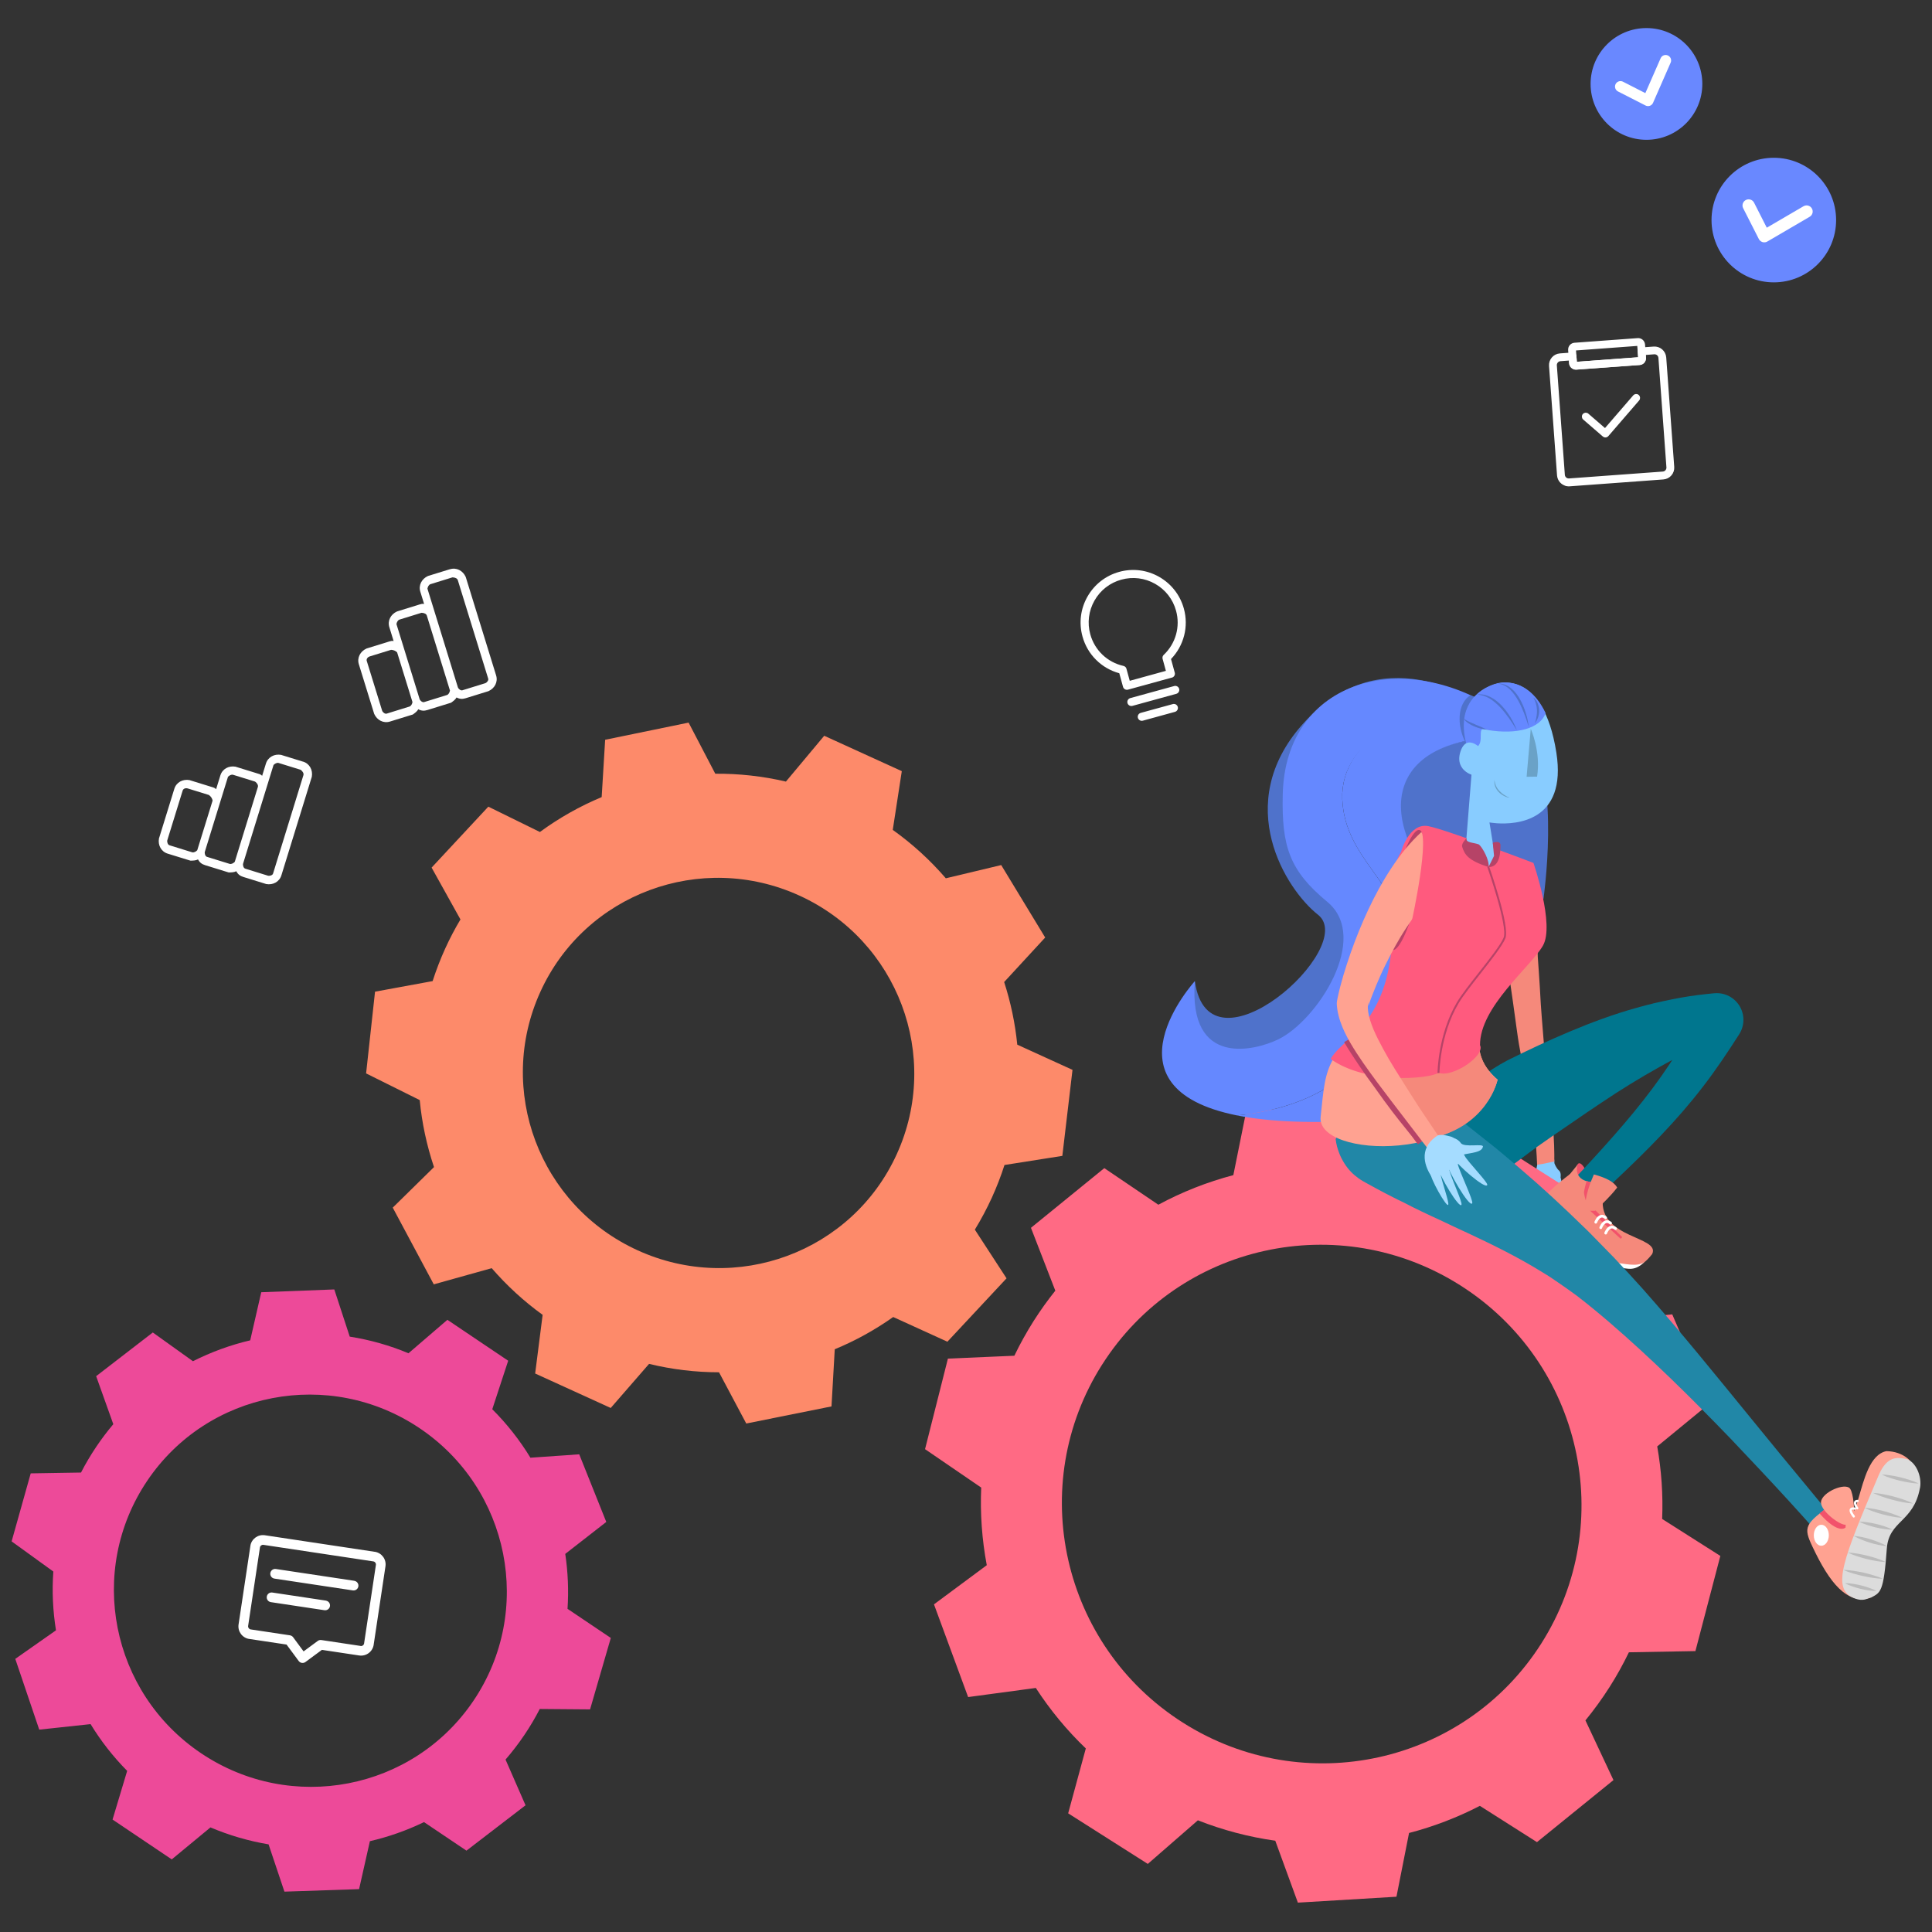 <?xml version="1.0" encoding="UTF-8"?>
<svg id="Layer_3" data-name="Layer 3" xmlns="http://www.w3.org/2000/svg" viewBox="0 0 517 517">
  <rect x="0" y="0" width="517" height="517" fill="#333333" stroke="none"/>
  <defs>
    <style>
      .cls-1, .cls-2 {
        fill: #fff;
      }

      .cls-3 {
        fill: #a5dcff;
      }

      .cls-4 {
        fill: #6988ff;
        stroke: #6988ff;
        stroke-linejoin: round;
        stroke-width: .66px;
      }

      .cls-5 {
        fill: #fd8a6a;
      }

      .cls-6 {
        fill: #4f72cb;
      }

      .cls-7 {
        fill: #f5897b;
      }

      .cls-8 {
        fill: #6aa2c7;
      }

      .cls-9 {
        fill: #6588ff;
      }

      .cls-2 {
        stroke: #fff;
        stroke-miterlimit: 10;
        stroke-width: .5px;
      }

      .cls-10 {
        fill: #ff5a7e;
      }

      .cls-11 {
        fill: #f2526b;
      }

      .cls-12 {
        fill: #8cf;
      }

      .cls-13 {
        fill: #2187a7;
      }

      .cls-14 {
        fill: #ed4a99;
      }

      .cls-15 {
        fill: #b64367;
      }

      .cls-16 {
        fill: #00768e;
      }

      .cls-17 {
        fill: #ffa291;
      }

      .cls-18 {
        fill: #dcdcdc;
      }

      .cls-19 {
        fill: #bbb;
      }

      .cls-20 {
        fill: #ff6a84;
      }
    </style>
  </defs>
  <g>
    <path class="cls-12" d="m411.52,310.88l-.58,2.92s-.2,2.58.33,4.58c0,0,.12.38-.13.67s.09,1.55,1.09.8c0,0,.24,1.45,1.45.88,0,0,.43,1.02,1.27.72,0,0,.6.8,1.5.43.9-.37.71-1.17.71-1.17l.43-1.38s.27-.7.25-.88.22-1.91-.23-3.4c0,0,.24-1.29-.44-1.84s-1.21-1.86-1.2-1.92-.07-1.02-.07-1.02l-2.17-.55-2.2,1.16Z"/>
    <path class="cls-7" d="m411.22,237.15c-.19.73.25,1.17.14,1.92-.06.38-.08.78-.1,1.18-.02.4-.04.82-.03,1.23.02.82.02,1.65.07,2.47.05.82.09,1.63.16,2.45.12,1.27.21,2.08.25,2.49.22,2.12-.08,3.41-.2,5.35-.08,1.29-.01,1.72.29,6,.48,6.85.31,6.01.77,11.94.2,2.6.36,4.47.57,7.09.52,6.29.77,9.44,1.02,11.48.79,6.47,1,6.45,1.34,10,.41,4.27.46,7.78.43,10.09-.97.1-2.77.64-4.6.85-.11-2.65-.34-6.75-.94-11.74-1.4-11.74-2.87-12.32-4.53-24.62,0,0-1.82-13.54-2.67-18.28-.28-1.58-.58-2.81-.87-4.32-.15-.75-.34-1.4-.5-2.13-.16-.73-.32-1.44-.5-2.17s-.34-1.44-.52-2.19c-.09-.37-.15-.77-.23-1.17-.08-.4-.18-.79-.25-1.22s-.12-.89-.18-1.37c-.06-.48-.12-1.01-.14-1.54,0-.2-.02-.59-.03-.8s-.04-.47-.05-.62c-.01-.15-.02-.22-.03-.31,0-.09,0-.11-.02-.16-.01-.06,0,0-.02.03-.01.04,0,0-.03.1-.03.09-.12.38-.13.51,4.25-.45,7.22-2.54,11.53-2.52Z"/>
  </g>
  <path class="cls-20" d="m359.33,295.71l5.9,16.54c7.16.94,14.19,2.73,20.93,5.33l13.45-12.19,21.88,13.9-5.18,17.3c5.31,5.02,9.99,10.65,13.95,16.79l17.23-1.66,10.2,23.66-14.22,11.68c1.13,6.39,1.58,12.89,1.32,19.41l15.57,9.89-6.67,25.47-17.8.32c-1.54,3.19-3.26,6.29-5.16,9.28-1.98,3.11-4.14,6.09-6.47,8.94l7.5,15.98-20.47,16.6-15.28-9.71c-6.03,3.12-12.39,5.56-18.95,7.26l-3.37,17.06-26.38,1.58-6.05-16.57c-7.09-1-14.04-2.83-20.71-5.46l-13.4,11.67-21.31-13.54,4.72-17.36c-5.07-4.86-9.56-10.3-13.38-16.19l-18.11,2.44-9.14-24.81,14.13-10.48c-1.29-6.84-1.79-13.81-1.49-20.77l-15.03-10.28,6.12-24.23,17.78-.77c1.54-3.2,3.27-6.31,5.17-9.31,1.78-2.8,3.72-5.51,5.79-8.1l-6.52-16.82,19.63-15.97,14.46,9.79c6.35-3.43,13.09-6.08,20.07-7.92l3.45-17.11,25.83-1.67Zm-64.4,69.44c-20.52,32.3-10.86,75.2,21.59,95.81,32.45,20.62,75.39,11.15,95.92-21.15,20.52-32.3,10.85-75.19-21.6-95.81-32.45-20.62-75.38-11.15-95.9,21.15Z"/>
  <path class="cls-14" d="m89.46,345.06l4.13,12.62c5.4.85,10.68,2.34,15.72,4.45l10.41-8.95,16.27,10.95-4.26,12.98c3.91,3.9,7.34,8.25,10.21,12.97l13.06-.91,7.24,18.1-10.98,8.55c.73,4.85.93,9.78.61,14.7l11.58,7.79-5.55,19.12-13.46-.11c-1.23,2.38-2.59,4.69-4.09,6.91-1.56,2.31-3.25,4.52-5.07,6.63l5.35,12.23-15.81,12.14-11.36-7.64c-4.62,2.24-9.48,3.95-14.48,5.11l-2.89,12.83-19.98.67-4.24-12.65c-5.34-.9-10.56-2.42-15.55-4.54l-10.36,8.56-15.84-10.66,3.91-13.03c-3.74-3.78-7.02-7.97-9.79-12.51l-13.74,1.48-6.41-18.94,10.89-7.64c-.84-5.2-1.08-10.48-.71-15.73l-11.16-8.07,5.11-18.2,13.46-.22c1.23-2.39,2.6-4.7,4.1-6.93,1.4-2.08,2.92-4.09,4.54-6.01l-4.59-12.85,15.16-11.69,10.74,7.69c4.87-2.46,10.02-4.34,15.33-5.59l2.95-12.87,19.56-.75Zm-50.08,51.22c-16.16,24.01-9.71,56.64,14.41,72.87,24.12,16.24,56.78,9.93,72.94-14.08,16.16-24.01,9.7-56.64-14.42-72.87-24.12-16.24-56.77-9.93-72.93,14.08Z"/>
  <path class="cls-5" d="m184.26,193.35l7.15,13.7c6.36-.05,12.7.65,18.9,2.1l10.25-12.26,20.76,9.47-2.42,15.72c5.24,3.73,10,8.08,14.2,12.95l14.82-3.54,11.77,19.39-10.98,11.91c1.76,5.43,2.94,11.05,3.51,16.76l14.78,6.74-2.72,23.02-15.48,2.44c-.95,2.97-2.08,5.88-3.37,8.72-1.35,2.95-2.87,5.81-4.56,8.58l8.48,13.03-15.83,16.96-14.5-6.61c-4.88,3.45-10.12,6.35-15.64,8.63l-.87,15.29-22.81,4.58-7.29-13.71c-6.31,0-12.59-.76-18.72-2.25l-10.26,11.8-20.22-9.22,2-15.7c-5.01-3.62-9.58-7.82-13.63-12.49l-15.5,4.33-10.98-20.53,11.04-10.85c-1.95-5.81-3.24-11.82-3.82-17.93l-14.35-7.14,2.39-21.87,15.41-2.83c.96-2.98,2.09-5.9,3.38-8.74,1.21-2.66,2.57-5.25,4.07-7.76l-7.72-13.87,15.18-16.31,13.8,6.78c5.12-3.76,10.67-6.89,16.53-9.34l.93-15.34,22.32-4.59Zm-39.65,72.04c-11.95,26.21-.29,57.2,26.04,69.2,26.34,12,57.38.49,69.32-25.73,11.95-26.21.28-57.19-26.05-69.2-26.34-12.01-57.37-.49-69.31,25.73Z"/>
  <g>
    <path class="cls-11" d="m422.69,321.16s-3.08-3.52-.67-9.32c.82-1.98,2.68,1.94,2.68,1.94,0,0-1.01,5.93-2.01,7.38Z"/>
    <path class="cls-7" d="m432.49,339.06c4.22.75,6.59.39,9.63-3.48,2.28-4.8-14.37-4.08-13.19-14.87-4.94-5.59-8.32-6.87-8.32-6.87,0,0-12.01,8.55-9.28,11.83,2.56,3.08,10.8,7.22,21.14,13.39Z"/>
    <path class="cls-16" d="m388.82,295.71c1.01-1.47,2.13-2.68,3.28-3.82,1.16-1.13,2.34-2.19,3.57-3.14,2.45-1.93,5.02-3.57,7.7-4.99,5.42-2.71,10.94-5.3,16.7-7.72,5.75-2.42,11.77-4.65,17.93-6.37,1.53-.43,3.08-.83,4.63-1.21,1.55-.35,3.11-.7,4.66-1.01,3.11-.64,6.24-1.12,9.4-1.45l1.96-.2c3.93-.41,7.44,2.44,7.85,6.37.17,1.68-.25,3.29-1.1,4.61-3.02,4.7-6.21,9.53-9.77,14.11-3.53,4.59-7.32,8.91-11.22,13-3.9,4.1-7.92,8-11.98,11.83-4.05,3.84-8.18,7.55-12.31,11.25l-.09.08c-1.47,1.31-3.72,1.19-5.03-.27-1.25-1.4-1.19-3.52.09-4.85,3.8-3.95,7.6-7.9,11.29-11.94,3.69-4.03,7.31-8.1,10.75-12.28,3.44-4.18,6.67-8.46,9.62-12.91,2.96-4.43,5.59-9.1,8.2-13.9l5.32,6.58c-1.38.63-2.78,1.23-4.15,1.88l-4.09,1.98c-1.36.66-2.7,1.35-4.04,2.04-1.33.7-2.64,1.45-3.96,2.17-5.24,2.93-10.32,6.05-15.36,9.44-2.53,1.67-5.06,3.41-7.61,5.16l-3.84,2.63c-1.28.87-2.58,1.76-3.85,2.67l-1.93,1.35-1.91,1.4c-1.28.93-2.55,1.88-3.82,2.85-2.53,1.96-5.05,3.93-7.49,6.13-4.13,3.74-10.52,3.42-14.26-.71-3.21-3.55-3.43-8.75-.82-12.51l5.69-8.21Z"/>
    <path class="cls-7" d="m426.54,316.37s-5.57.14-4.4-4.69l-9.44,11.7,10.24,9.63,4.03-3.67-.43-12.96Z"/>
    <g>
      <path class="cls-1" d="m412.28,321.48s1.08,1.9.53,3.12c0,0,18.78,13.47,19.95,13.4,1.17-.07,5.53,1.24,7.24-.33,0,0-1.61,2.08-4.18,1.85-2.57-.23-3.33-.45-3.33-.45,0,0-21.09-11.36-21.57-13.85-.48-2.49,1.36-3.73,1.36-3.73Z"/>
      <polygon class="cls-11" points="426.96 323.91 434.11 331.06 433.69 331.5 425.36 323.85 426.96 323.91"/>
      <path class="cls-11" d="m424.62,316.02c-.28.6-.72,2.65-.74,2.9-.06.77.86,4.51,2.11,4.79.67.15,2.14-3.97,2.28-6.39-.83-.64-2.72-.9-3.64-1.3Z"/>
      <path class="cls-7" d="m424.19,323.29c0-3.29,1.27-6.61,2.33-9.01,3.21.85,5.39,1.99,6.24,3.5-1.83,2.36-3.81,4.24-5.93,6.2-.71-.02-2.32.28-2.65-.69Z"/>
      <path class="cls-1" d="m427.03,327.43s-.08,0-.13-.02c-.19-.07-.29-.28-.22-.47.06-.16.59-1.53,1.64-1.81.52-.14,1.05,0,1.57.44.16.13.18.36.05.51-.13.16-.36.18-.51.05-.33-.27-.63-.37-.91-.3-.59.16-1.03,1.04-1.15,1.36-.05.15-.19.24-.34.24Z"/>
      <path class="cls-1" d="m428.36,328.89s-.08,0-.13-.02c-.19-.07-.29-.28-.22-.47.06-.16.59-1.53,1.64-1.81.52-.14,1.05,0,1.57.44.16.13.18.36.05.51-.13.16-.36.18-.51.05-.33-.27-.63-.37-.91-.29-.59.16-1.03,1.04-1.15,1.36-.05.15-.19.24-.34.24Z"/>
      <path class="cls-1" d="m429.69,330.34s-.08,0-.13-.02c-.19-.07-.29-.28-.22-.47.06-.16.59-1.53,1.64-1.81.52-.14,1.05,0,1.57.44.16.13.18.36.05.52-.13.16-.36.18-.52.05-.33-.28-.63-.37-.91-.3-.59.16-1.03,1.04-1.15,1.36-.05.15-.19.24-.34.24Z"/>
    </g>
    <path class="cls-13" d="m370.28,284.36c1.49,1.24,3.01,2.43,4.55,3.59,1.52,1.19,3.09,2.3,4.64,3.43,3.11,2.26,6.2,4.58,9.29,6.86l2.32,1.72c.77.58,1.52,1.19,2.27,1.79l4.54,3.59c3.05,2.35,5.95,4.91,8.91,7.39,5.87,5,11.54,10.26,17.04,15.64,1.4,1.32,2.72,2.72,4.07,4.09l4.03,4.12c2.62,2.79,5.23,5.6,7.77,8.45,10.13,11.45,19.62,23.21,29.14,34.87,4.75,5.84,9.52,11.64,14.32,17.42,2.4,2.89,4.76,5.81,7.19,8.68l7.27,8.61-4.12,3.9c-9.7-11.59-20.01-22.57-30.38-33.5-10.45-10.84-21.18-21.44-32.5-31.19-2.83-2.43-5.71-4.8-8.66-7.07-1.52-1.09-3.01-2.2-4.56-3.24l-2.31-1.58c-.77-.52-1.58-1-2.38-1.49-6.35-3.94-13.09-7.26-19.81-10.41-3.4-1.53-6.67-3.16-10.04-4.68-1.67-.76-3.3-1.59-4.94-2.38-.81-.41-1.6-.84-2.42-1.24-.82-.39-1.65-.78-2.45-1.2-1.61-.83-3.25-1.63-4.81-2.51l-2.37-1.3c-.79-.43-1.59-.87-2.32-1.39-1.47-1.05-2.77-2.35-3.83-4.05-.53-.85-1.02-1.76-1.41-2.83-.4-1.06-.74-2.22-.91-3.67l12.86-20.41Z"/>
    <path class="cls-6" d="m395.34,230.19l3.92-20.88,7.88,1.48c.87-4.88,1.63-9.28,2.28-13.01,8.1,11.54,3.62,42.67,3.62,42.67l-15.07,19.39c1.91-9.61,3.73-19.19,5.38-28.14l-8.01-1.5Z"/>
    <path class="cls-6" d="m381,235.15c-15.94-21.15-6.5-40.27,28.23-37.63.06.09.13.17.19.26-2.46,14.21-6.68,38.04-11.45,62.05l-14.84,19.1c4.99-16.04,6.37-32.52-2.12-43.79Z"/>
    <path class="cls-6" d="m347.3,216.42c.11,12.74,3.56,14.2,11.08,22.62,10.08,11.28-3.86,35.51-12.85,40.47-5.09,2.81-37.26,12.58-25.78-16.95,3.68,26.92,43.93-9.13,32.94-17.78-8.54-6.72-23.08-29.57-4.21-50.87,20.65-23.32,45.37-7.9,53.17-2-27.56-12.47-54.61-6.31-54.34,24.52Z"/>
    <path class="cls-9" d="m408.88,198.08c-30.16-13.34-50.36-.27-49.69,15.8.68,16.14,15.71,22.64,16.17,37.11.51,15.79-6.44,43.67-44.32,47.5-37.24-7.45-11.3-35.94-11.3-35.94,0,0,0,0,0,0-1.78,23.24,16.12,18.59,22.32,15.58,10.42-5.06,24.77-27.15,13.12-36.8-10.11-8.36-12.24-14.81-11.92-28.73.7-30.82,32.7-39.75,58.89-21.64"/>
    <path class="cls-9" d="m375.37,250.99c-.46-14.47-15.5-20.97-16.17-37.11-.68-16.07,19.53-30.14,49.69-16.8.12.14.23.29.34.44-34.72-2.64-42.32,16.61-26.38,37.76,8.5,11.27,5.27,27.62.28,43.66l-16.14,20.76c-15.89,1.07-27.53.47-35.94-1.21,37.88-3.82,44.83-31.71,44.32-47.5Z"/>
    <path class="cls-1" d="m409.71,196.09c.95.56,1.9,1.14,2.85,1.74-.87-.1-1.72-.18-2.56-.25-.17-.08-.34-.15-.51-.23.07-.43.15-.85.22-1.26Z"/>
    <path class="cls-1" d="m408.89,197.08c-1.31-1.62-2.91-2.76-4.87-3.26,0,0-.85-.76-2.37-1.92,2.69,1.22,5.39,2.62,8.07,4.18-.07.41-.14.83-.22,1.26-.2-.09-.4-.18-.6-.27Z"/>
    <path class="cls-1" d="m408.89,197.08c.2.09.4.18.6.27-.01.06-.02.12-.03.19-.08,0-.15-.01-.23-.02-.11-.15-.22-.3-.34-.44Z"/>
    <path class="cls-1" d="m409.46,197.53c-.01.08-.03.16-.04.25-.06-.09-.12-.18-.19-.26.08,0,.15.01.23.02Z"/>
    <path class="cls-1" d="m410,197.58c-.18-.02-.36-.03-.54-.04.01-.06.02-.12.03-.19.17.08.34.15.51.23Z"/>
    <path class="cls-6" d="m393.42,186.06c-3.42,2.29-3.7,8-1.11,12.94,2.47,4.71,5.98.39,5.98.39l.2-10.9s-3.75-2.11-5.08-2.43Z"/>
    <path class="cls-17" d="m356.87,283.21c-2.48,4.2-2.7,8.48-3.47,15.66-1.2,11.1,41.18,12.6,47.36-9.95-3.59-3.13-5-6.39-5.02-9.64-2.07,3.31-10.19,14.61-38.87,3.93Z"/>
    <path class="cls-7" d="m382.59,304.68l-9.82-16.49,23.16-7.3s.45,4.74,4.82,8.03c0,0-2.55,12.61-18.16,15.76Z"/>
    <path class="cls-10" d="m412.88,253.06c3.22-5.54-2.53-22.14-2.53-22.14,0,0-22.79-8.74-28.05-9.83-5.26-1.08-7.36,6.85-7.36,6.85,0,0-3.76,5.66-2.79,15.47,2.06,20.85-6.33,30.29-9.83,33.46-2.55,2.3-5.07,4.47-6.26,6.49,9.37,6.8,26.37,5.41,28.88,3.71,3.71,1.45,12.59-4.6,11.11-7.38-.06-10.27,13.49-20.87,16.84-26.64Z"/>
    <path class="cls-12" d="m400.11,229.55c-.65,1.36-1.29,2-1.9,2.26-2.7-.73-5.52-2.85-5.96-5.47l1.84-23.1c-7.43-17.21,6.33-20.24,6.33-20.24,0,0,12.5-4.3,16.06,18.4,2.9,18.52-10.84,19.26-16,18.9-1.17-.08-1.9-.22-1.9-.22"/>
    <path class="cls-9" d="m393.2,188.23c2.4-4.11,6.91-5.23,7.16-5.29.17-.06,2.13-.68,4.71-.06,2.43.58,5.88,2.42,8.51,7.9l.03.07-.03.07c-.72,1.95-2.57,3.39-5.34,4.19-2.76.79-6.24.87-10.06.25-.08-.01-.18-.04-.31-.08-.33-.1-.82-.25-1.17-.14-.45.15-.45.87-.46,1.72,0,1.14,0,2.56-1.23,3.14-.46.22-1.19.44-2.09.27-.03,0-.07-.01-.1-.02l-.1-.02-.03-.1c-1.47-4.77-1.3-8.77.52-11.88Z"/>
    <path class="cls-8" d="m409.63,195.04s2.76,6.1,1.69,12.79l-2.8.03"/>
    <path class="cls-8" d="m404,213.47c-.54-.19-1.03-.45-1.49-.76-.23-.16-.46-.31-.66-.49-.21-.18-.41-.36-.6-.56-.38-.4-.69-.85-.91-1.35-.23-.5-.36-1.04-.42-1.61-.08.56-.03,1.16.17,1.71.09.28.23.54.38.79.15.25.34.48.53.7.4.43.87.78,1.38,1.05.25.14.52.25.79.34.27.09.56.16.84.18Z"/>
    <path class="cls-12" d="m397.05,201.7c.17-.88-4.56-6.03-6.27-.46-1.65,5.36,4.32,6.8,4.45,6.11"/>
    <path class="cls-6" d="m397.89,195.24c-.52-.27-1.05-.5-1.58-.73l-1.58-.67c-.52-.22-1.04-.45-1.56-.69-.51-.25-1.01-.5-1.49-.84.14.26.35.48.56.69.22.2.45.39.7.55.49.33,1.02.6,1.56.83.54.23,1.1.42,1.66.57.57.15,1.14.26,1.73.3Z"/>
    <path class="cls-6" d="m405.88,195.37c-.43-1.19-1.01-2.33-1.67-3.42-.66-1.09-1.43-2.12-2.3-3.06-.44-.47-.91-.91-1.42-1.31l-.39-.29c-.13-.09-.27-.18-.4-.27-.13-.09-.27-.17-.41-.25l-.21-.12c-.07-.04-.15-.07-.22-.11-1.14-.61-2.49-.88-3.74-.67,1.27.04,2.47.42,3.52,1.07.52.32,1.03.68,1.49,1.08.47.4.91.83,1.34,1.28.85.91,1.62,1.89,2.35,2.91.72,1.02,1.4,2.08,2.05,3.17Z"/>
    <path class="cls-6" d="m409.03,194.4c0-.32-.05-.63-.1-.94-.05-.31-.11-.62-.17-.93-.14-.62-.29-1.23-.49-1.83-.38-1.21-.86-2.39-1.48-3.5-.31-.56-.66-1.1-1.05-1.6-.39-.51-.83-.98-1.33-1.39-.5-.41-1.05-.76-1.66-.99-.6-.22-1.25-.33-1.88-.28.62.08,1.22.26,1.76.54.54.28,1.03.65,1.47,1.07.87.85,1.57,1.87,2.17,2.94.6,1.08,1.1,2.21,1.56,3.36.22.58.44,1.16.64,1.75.1.29.2.59.29.89.05.15.09.3.14.45.04.15.09.3.12.45Z"/>
    <path class="cls-6" d="m410.75,193.58c.09-.13.17-.26.25-.39.08-.13.16-.27.23-.41.07-.14.13-.28.2-.43.02-.04.03-.07.05-.11l.04-.11.08-.22c.11-.3.16-.61.23-.92.02-.16.03-.32.05-.48.01-.08,0-.16,0-.24v-.24c-.01-.64-.16-1.29-.42-1.87-.03-.07-.07-.14-.11-.22-.04-.07-.07-.14-.11-.21-.09-.13-.17-.27-.27-.4-.19-.25-.4-.49-.64-.69.27.56.53,1.11.69,1.68.16.57.25,1.14.27,1.72v.22c0,.07,0,.15,0,.22,0,.15-.02.29-.02.44-.04.29-.06.59-.12.88-.03.15-.04.3-.08.44-.03.15-.07.29-.1.44-.02.15-.07.3-.11.45-.04.15-.07.3-.1.45Z"/>
    <ellipse class="cls-15" cx="376.24" cy="238.17" rx="16.46" ry="3.3" transform="translate(61.29 552.95) rotate(-77.32)"/>
    <path class="cls-15" d="m379.42,306.22c-1.1-1.54-2.13-2.83-3.33-4.31-1.96-2.42-4.39-5.44-8.47-11.24-2.16-2.86-5.83-8.21-7.94-11.8l2.19-1.28c2.07,3.52,5.66,8.76,7.8,11.59,4.06,5.77,6.46,8.75,8.39,11.14,1.22,1.52,2.28,2.83,3.42,4.44l-2.07,1.47Z"/>
    <path class="cls-17" d="m390.3,233.64c-2.36,1.18-4.84,3.31-7.25,5.82-2.36,2.56-4.57,5.55-6.66,8.73-2.12,3.17-3.97,6.61-5.7,10.12-.87,1.75-1.66,3.55-2.41,5.34-.37.89-.73,1.79-1.07,2.67-.34.87-.66,1.77-.9,2.47l-.08.22c-.02.06-.05.14-.07.17,0-.02-.02-.04-.03-.06,0,0,0,0,0-.02v-.08s.01-.17.01-.17c0-.11,0-.23,0-.34s-.01-.23-.02-.34c0-.04,0-.04,0-.03h0s0,.04,0,.04c-.04.26-.07.52-.09.8-.03.55,0,1.16.1,1.84.2,1.35.71,2.96,1.41,4.64.71,1.67,1.61,3.42,2.56,5.18.95,1.76,1.98,3.54,3.08,5.3,2.17,3.52,4.45,7.07,6.72,10.61l3.53,5.25,1.76,2.63,1.81,2.6-3.28,2.5c-5.08-6.7-10.27-13.32-15.3-20.06-2.49-3.38-4.97-6.79-7.09-10.43-1.05-1.82-2-3.71-2.67-5.7-.34-1-.6-2.02-.77-3.05-.08-.52-.14-1.04-.17-1.57-.03-.53.11-1.04.19-1.56.86-4.12,2.13-8.14,3.5-12.11,1.4-3.96,2.97-7.87,4.76-11.67,1.79-3.8,3.8-7.51,6.11-11.02,2.31-3.51,4.95-6.82,8.05-9.67l9.98,10.96Z"/>
    <path class="cls-15" d="m385.19,287.13h-.51c0-.1.1-10.26,5.15-18.84,1.2-2.05,3.62-5.12,5.96-8.1,2.84-3.61,5.78-7.35,6.57-9.27,1.22-2.93-4.31-18.75-4.36-18.91l.48-.17c.23.66,5.64,16.17,4.35,19.27-.83,1.99-3.78,5.75-6.64,9.39-2.33,2.96-4.73,6.02-5.92,8.04-4.98,8.47-5.08,18.49-5.08,18.59Z"/>
    <path class="cls-15" d="m399.47,225.52s2.05-.77,2.05.64.01,5.95-3.2,5.86l1.48-2.98-.33-3.52Z"/>
    <path class="cls-10" d="m377.82,246.36s5.11-23.23,1.98-24.58c0,0,.33-.46,2.49-.17s10.39,12.79,10.39,12.79l-14.86,11.96Z"/>
    <path class="cls-15" d="m398.32,232.02c.34-1.77-1.65-5.31-2.56-6.04-1.21-.52-3.84-.43-3.24-1.73,0,0-1.54,1.43-1.25,2.33.69,2.21,1.64,3.66,7.05,5.44Z"/>
    <g>
      <path class="cls-3" d="m389.16,304.73l2.62,4.3c.36.54.21,1.27-.33,1.62l-6.8,4.48c-.54.36-1.27.2-1.62-.34-1.39-2.1-3.91-7.25,1.61-10.89.47-.31,1.78-.21,2.37-.05.66.17,1.78.3,2.16.87Z"/>
      <path class="cls-3" d="m387.99,304.37s1.81-.06,2.91,1.5c.92,1.3,6.1.04,5.93.97-.38,2.16-5.45,1.41-8.22,3.21-2.26,1.46-.62-5.68-.62-5.68Z"/>
      <path class="cls-3" d="m390.11,309c.57-.37,1.43-.34,1.78.25,1.14,1.94,6.3,7.15,6.1,7.83-.41,1.39-8.6-5.85-8.68-6.9-.04-.49.37-.89.81-1.18Z"/>
      <path class="cls-3" d="m387.94,310.78c.7-.54,1.84-.28,2.08.57.77,2.74,4.32,9.95,3.94,10.65-.72,1.3-6.71-9.06-6.57-10.31.05-.39.27-.68.55-.9Z"/>
      <path class="cls-3" d="m385.32,312.74c.53-1.01,2.17-.92,2.45.17.7,2.68,3.6,8.76,3.32,9.47-.51,1.29-6.07-8.03-5.9-9.23.02-.15.07-.29.13-.41Z"/>
      <path class="cls-3" d="m383.33,313.26c.74-.58,1.96-.23,2.12.7.42,2.44,2.41,7.82,2.09,8.43-.43.83-5.01-7.39-4.7-8.45.08-.27.26-.5.49-.68Z"/>
    </g>
    <path class="cls-17" d="m512.41,394.05c.1-2.86-3.13-5.65-7.6-5.73-8.89,1.75-6.31,27.2-14.24,14.06-7.79,5.39-7.99,6.34-5.6,11.42,4.67,9.92,9.3,15.57,15.49,13.78,3.09-3.98-1.24-17.13,11.94-33.53Z"/>
    <path class="cls-11" d="m493.92,407.09l-.05,1.67s-1.82,2.05-6.96-3.76l2.21-1.83,4.8,3.92Z"/>
    <path class="cls-17" d="m496.1,406.46s-1.63.64-1.81,1.25c-.43,1.57-7.24-3.12-6.99-5.79.25-2.65,6.6-5.33,7.81-3.51.87,1.32,1.23,5.82.99,8.05Z"/>
    <ellipse class="cls-1" cx="487.38" cy="410.84" rx="2.81" ry="2.01" transform="translate(74.25 896.27) rotate(-89.73)"/>
    <path class="cls-1" d="m509.69,405.02c-.07,0-.13-.02-.19-.08-.09-.09-.92-.91-.74-1.65.09-.36.37-.62.85-.76.14-.04.29.04.34.18.04.14-.04.29-.18.34-.29.09-.45.21-.49.38-.09.38.41.96.59,1.14.11.1.11.27,0,.38-.05.05-.12.08-.19.08Z"/>
    <path class="cls-1" d="m497,403.91c-.1,0-.19-.04-.25-.13-.15-.21-.9-1.31-.56-1.98.1-.2.35-.45.91-.45h0c.17,0,.31.14.31.31,0,.17-.14.31-.31.31-.12,0-.32.02-.37.12-.12.24.22.93.51,1.34.1.14.07.33-.07.43-.05.04-.12.06-.18.06Z"/>
    <path class="cls-1" d="m496.08,406.11c-.09,0-.17-.04-.24-.11-.29-.35-1.2-1.53-.81-2.23.31-.54,1.13-.41,1.4-.37.17.03.28.18.25.35-.03.17-.19.28-.35.25-.53-.09-.74,0-.77.06-.12.22.29.99.74,1.53.11.13.09.32-.04.43-.06.05-.13.07-.2.07Z"/>
    <g>
      <path class="cls-18" d="m513.78,398.18c-1.72,9.26-8.33,8.66-8.87,16.23-.84,11.84-1.74,11.73-4.17,13.08-1.06.16-2.01,1.23-4.64.16-6.13-2.51-2.88-10.45,6.59-32.79,2.34-5.51,5.15-4.82,7.36-4.47,2.55.68,4.33,4.59,3.74,7.8Z"/>
      <path class="cls-19" d="m513.45,396.98c-.87-.01-1.72-.12-2.56-.25-.84-.13-1.67-.31-2.5-.5-.82-.21-1.64-.42-2.45-.69-.81-.26-1.61-.56-2.39-.95.87.01,1.72.11,2.56.25.84.13,1.67.31,2.5.5.82.21,1.64.43,2.45.7.81.26,1.61.56,2.39.94Z"/>
      <path class="cls-19" d="m512,402.34c-.95-.05-1.87-.19-2.79-.36-.92-.17-1.82-.38-2.72-.61-.9-.24-1.79-.5-2.67-.81-.88-.3-1.76-.64-2.61-1.06.95.05,1.87.19,2.79.36.92.17,1.82.38,2.72.61.9.25,1.79.5,2.67.81.88.3,1.76.64,2.61,1.06Z"/>
      <path class="cls-19" d="m509.03,406.17c-.89-.04-1.75-.17-2.61-.33-.86-.15-1.7-.36-2.55-.57-.84-.23-1.67-.47-2.49-.77-.82-.29-1.64-.61-2.43-1.02.89.04,1.76.17,2.61.32.86.15,1.7.36,2.55.57.84.23,1.67.48,2.49.77.82.29,1.64.61,2.43,1.02Z"/>
      <path class="cls-19" d="m497.49,407.19c.8,0,1.57.08,2.34.19.77.11,1.53.26,2.28.44.75.18,1.49.39,2.23.64.74.25,1.46.52,2.17.89-.8,0-1.57-.08-2.34-.19-.77-.12-1.53-.26-2.28-.44-.75-.18-1.49-.39-2.23-.64-.74-.25-1.46-.52-2.17-.89Z"/>
      <path class="cls-19" d="m504.93,413.74c-.79-.05-1.56-.18-2.32-.34-.76-.16-1.51-.36-2.25-.59-.74-.23-1.47-.49-2.19-.78-.72-.29-1.43-.62-2.11-1.03.8.05,1.56.18,2.32.34.76.16,1.51.36,2.25.59.74.23,1.47.49,2.19.78.72.29,1.43.62,2.11,1.03Z"/>
      <path class="cls-19" d="m504.7,418.01c-.9-.03-1.77-.14-2.64-.29-.87-.14-1.73-.33-2.58-.54-.85-.22-1.7-.45-2.53-.73-.84-.28-1.66-.59-2.47-.98.9.03,1.77.14,2.64.29.87.14,1.73.33,2.58.54.85.22,1.7.45,2.53.73.84.28,1.66.59,2.47.98Z"/>
      <path class="cls-19" d="m503.85,422.46c-.92,0-1.82-.11-2.72-.24-.9-.12-1.78-.3-2.66-.49-.88-.2-1.75-.42-2.62-.68-.86-.26-1.72-.55-2.56-.94.92,0,1.82.11,2.72.24.9.12,1.78.3,2.66.49.88.2,1.75.42,2.62.69.86.26,1.72.55,2.56.94Z"/>
      <path class="cls-19" d="m493.67,423.65c.76,0,1.5.07,2.22.18.73.11,1.45.25,2.16.43.71.17,1.42.39,2.11.63.7.24,1.39.52,2.05.88-.76,0-1.5-.07-2.23-.18-.73-.11-1.45-.25-2.16-.43-.71-.18-1.42-.39-2.11-.63-.7-.24-1.39-.52-2.05-.88Z"/>
    </g>
  </g>
  <g>
    <g>
      <circle class="cls-4" cx="474.67" cy="58.89" r="16.34"/>
      <path class="cls-1" d="m471.61,64.77c-.41-.13-.75-.43-.95-.81l-4.19-8.24c-.41-.8-.09-1.79.72-2.2.8-.41,1.79-.09,2.2.72l3.4,6.69,9.83-5.74c.78-.46,1.78-.19,2.23.59.46.78.19,1.78-.59,2.23l-11.32,6.62c-.39.23-.85.28-1.29.16-.02,0-.03,0-.05-.01Z"/>
    </g>
    <g>
      <circle class="cls-4" cx="440.59" cy="22.46" r="14.62"/>
      <path class="cls-1" d="m441.46,28.32c-.37.12-.77.09-1.12-.09l-7.37-3.76c-.72-.37-1-1.25-.64-1.97.37-.72,1.25-1,1.97-.64l5.99,3.06,4.09-9.33c.32-.74,1.19-1.08,1.93-.75.74.32,1.08,1.19.75,1.93l-4.71,10.75c-.16.37-.47.66-.85.79-.01,0-.03,0-.04.01Z"/>
    </g>
    <g>
      <path class="cls-2" d="m419.26,129.83c-1.26-.24-2.25-1.3-2.35-2.63l-2.14-29.28c-.06-.77.19-1.52.69-2.1.5-.59,1.21-.94,1.99-1l3.3-.24c.21-.02.42.05.58.19.16.14.26.33.27.55l.13,1.77h.07s16.83-1.25,16.83-1.25v-.07s-.14-1.69-.14-1.69c-.03-.44.3-.82.74-.85l3.3-.24s0,0,0,0c1.59-.12,2.98,1.08,3.1,2.68l2.14,29.28c.06.77-.19,1.52-.69,2.1-.5.59-1.21.94-1.99,1l-25.09,1.84c-.26.02-.51,0-.75-.04Zm.81-33.61l-2.51.18c-.35.03-.67.18-.89.45s-.34.6-.31.95l2.14,29.28c.05.72.68,1.26,1.39,1.2l25.09-1.84c.35-.03.67-.18.89-.45s.34-.6.31-.95l-2.14-29.28c-.06-.73-.67-1.25-1.39-1.2l-2.51.19.07,1.21c-.1.83-.72,1.41-1.46,1.46l-17.15,1.24c-.83-.12-1.41-.72-1.46-1.46l-.07-.98Z"/>
      <path class="cls-2" d="m429.45,116.8c-.13-.03-.26-.09-.37-.18l-5.25-4.54c-.33-.29-.37-.79-.08-1.12.29-.33.79-.37,1.12-.08l4.65,4.02,7.72-8.94c.29-.33.79-.37,1.12-.08.33.29.37.79.08,1.12l-8.24,9.54c-.19.22-.48.31-.75.26Zm-8.03-18.16c-.27-.05-.52-.17-.74-.36-.32-.28-.51-.66-.54-1.08l-.26-3.54c-.03-.42.11-.83.38-1.15.28-.32.66-.51,1.09-.54l16.91-1.24c.42-.03.83.1,1.15.38.32.28.51.66.55,1.09l.26,3.54c.03.42-.11.83-.38,1.15-.28.32-.66.51-1.09.54l-16.91,1.24c-.14,0-.28,0-.42-.02Zm.05-5.09l.26,3.53,16.9-1.25-.27-3.53-16.89,1.25Zm-.07-.79l.06.79h0s-.06-.79-.06-.79Zm0,0h.01s-.01,0-.01,0Z"/>
    </g>
  </g>
  <g id="dashboard_icons" data-name="dashboard icons">
    <g id="Vector_Smart_Object" data-name="Vector Smart Object">
      <path class="cls-1" d="m81.11,203.81c1.74.54,2.65,2.25,2.33,4.06l-.07.22-8.07,26.15c-.54,1.74-2.25,2.65-4.06,2.33l-.22-.07-5.88-1.82c-.87-.27-1.46-.69-1.91-1.54-.57.3-1.29.32-2.01.33l-.44-.13-5.88-1.82c-.87-.27-1.46-.69-1.91-1.54-.57.3-1.29.32-2.01.33l-.44-.13-5.67-1.75c-1.74-.54-2.65-2.25-2.33-4.06l.07-.22,4.04-13.07c.54-1.74,2.25-2.65,4.06-2.33l.22.07,5.88,1.82c.44.13.65.2,1.02.55l1.14-3.7c.54-1.74,2.25-2.65,4.06-2.33l.22.07,5.88,1.82c.44.13.65.2,1.02.55l1.01-3.27c.54-1.74,2.25-2.65,4.06-2.33l.22.07,5.67,1.75Zm-25.19,8.93l-5.67-1.75c-.65-.2-1.22.1-1.36.54l-.07.22-4.04,13.07c-.13.44.1,1.22.54,1.36l.22.07,5.88,1.82c.44.13,1.01-.17,1.36-.54l.07-.22,4.04-13.07c-.08-.5-.38-1.07-.97-1.49h0Zm12.33-3.59l-5.88-1.82c-.44-.13-1.01.17-1.36.54l-.07.22-6.12,19.83c-.13.44.1,1.22.54,1.36l.22.07,5.88,1.82c.44.13,1.01-.17,1.36-.54l.07-.22,6.12-19.83c.13-.44-.17-1.01-.75-1.43h0Zm12.19-3.16l-5.88-1.82c-.44-.13-1.01.17-1.36.54l-.07.22-8.07,26.15c-.13.44.1,1.22.54,1.36l.22.07,5.88,1.82c.44.13,1.22-.1,1.36-.54l.07-.22,8.07-26.15c.13-.44-.17-1.01-.75-1.43h0Z"/>
    </g>
    <g id="Vector_Smart_Object-2" data-name="Vector Smart Object">
      <path class="cls-1" d="m120.41,152.33c1.74-.54,3.45.37,4.21,2.04l.07.22,8.07,26.15c.54,1.74-.37,3.45-2.04,4.21l-.22.07-5.88,1.82c-.87.27-1.59.25-2.45-.2-.3.57-.89.99-1.47,1.41l-.44.13-5.88,1.82c-.87.27-1.59.25-2.45-.2-.3.57-.89.99-1.47,1.41l-.44.13-5.67,1.75c-1.74.54-3.45-.37-4.21-2.04l-.07-.22-4.04-13.07c-.54-1.74.37-3.45,2.04-4.21l.22-.07,5.88-1.82c.44-.13.65-.2,1.16-.12l-1.14-3.7c-.54-1.74.37-3.45,2.04-4.21l.22-.07,5.88-1.82c.44-.13.65-.2,1.16-.12l-1.01-3.27c-.54-1.74.37-3.45,2.04-4.21l.22-.07,5.67-1.75Zm-15.78,21.57l-5.67,1.75c-.65.2-.96.77-.82,1.21l.07.22,4.04,13.07c.13.44.77.96,1.21.82l.22-.07,5.88-1.82c.44-.13.74-.7.82-1.21l-.07-.22-4.04-13.07c-.35-.37-.92-.67-1.64-.69h0Zm8.16-9.92l-5.88,1.82c-.44.13-.74.7-.82,1.21l.07.22,6.12,19.83c.13.44.77.96,1.21.82l.22-.07,5.88-1.82c.44-.13.74-.7.82-1.21l-.07-.22-6.12-19.83c-.13-.44-.7-.74-1.43-.75h0Zm8.29-9.48l-5.88,1.82c-.44.13-.74.7-.82,1.21l.07.22,8.07,26.15c.13.44.77.96,1.21.82l.22-.07,5.88-1.82c.44-.13.96-.77.82-1.21l-.07-.22-8.07-26.15c-.13-.44-.7-.74-1.43-.75h0Z"/>
    </g>
  </g>
  <path class="cls-1" d="m99.99,440.15h0s3.16-21.01,3.16-21.01c.28-1.85-.98-3.58-2.82-3.88h-.05s0,0,0,0l-29.4-4.43c-1.85-.28-3.58.98-3.88,2.82v.06s0-.01,0-.01l-3.16,21c-.28,1.85.98,3.58,2.82,3.88h.02s0,0,0,0h.03s9.97,1.5,9.97,1.5l3.25,4.4c.2.27.51.46.85.51.34.05.69-.04.96-.24l4.4-3.25,9.97,1.5c1.85.28,3.58-.98,3.88-2.82v-.05Zm-3.5.3l-10.5-1.58c-.34-.05-.69.04-.96.24l-3.79,2.8-2.8-3.79c-.2-.27-.51-.46-.85-.51l-10.5-1.58h-.01c-.44-.07-.75-.5-.68-.94l3.16-21h0s0-.01,0-.01c.07-.44.49-.75.94-.68l29.4,4.43h.01s0,0,0,0c.44.07.75.49.68.94l-3.16,21v.02c-.07.44-.49.75-.94.68Zm-9.27-12.13l-14.35-2.16c-.71-.11-1.37.38-1.48,1.09-.11.71.38,1.37,1.09,1.48l14.35,2.16c.34.05.69-.04.96-.24s.46-.51.51-.85c.05-.34-.04-.69-.24-.96-.2-.27-.51-.46-.85-.51Zm7.6-5.3l-21-3.16c-.71-.11-1.37.38-1.48,1.09-.11.71.38,1.37,1.09,1.48l21,3.16c.34.05.69-.04.96-.24s.46-.51.51-.85c.05-.34-.04-.69-.24-.96-.2-.27-.51-.46-.85-.51Z"/>
  <path class="cls-1" d="m314.42,190.49l-8.59,2.36c-.58.16-1.17-.18-1.33-.75s.18-1.17.75-1.33l8.59-2.36c.58-.16,1.17.18,1.33.75s-.18,1.17-.75,1.33Zm.37-4.83l-11.75,3.23c-.58.16-1.17-.18-1.33-.75s.18-1.17.75-1.33l11.75-3.23c.58-.16,1.17.18,1.33.75s-.18,1.17-.75,1.33Zm-1.19-4.34l-11.75,3.23c-.58.16-1.17-.18-1.33-.75l-1-3.64c-4.79-1.31-8.53-5.02-9.85-9.84-1-3.62-.52-7.42,1.34-10.68,1.86-3.26,4.87-5.61,8.5-6.61h0c3.62-1,7.42-.52,10.68,1.34,3.26,1.86,5.61,4.87,6.61,8.5h0c1.33,4.81,0,9.92-3.44,13.49l1,3.64c.16.58-.18,1.17-.75,1.33Zm-11.28.86l9.67-2.66-.88-3.21c-.11-.38.01-.8.3-1.07,3.21-3.03,4.48-7.56,3.3-11.81-.84-3.07-2.83-5.62-5.59-7.19-2.76-1.57-5.97-1.97-9.04-1.13h0c-3.07.84-5.62,2.83-7.19,5.59-1.57,2.76-1.98,5.98-1.13,9.04,1.17,4.26,4.57,7.5,8.88,8.46.39.09.7.38.8.77l.88,3.21Zm12.39-18.75h0Z"/>
</svg>